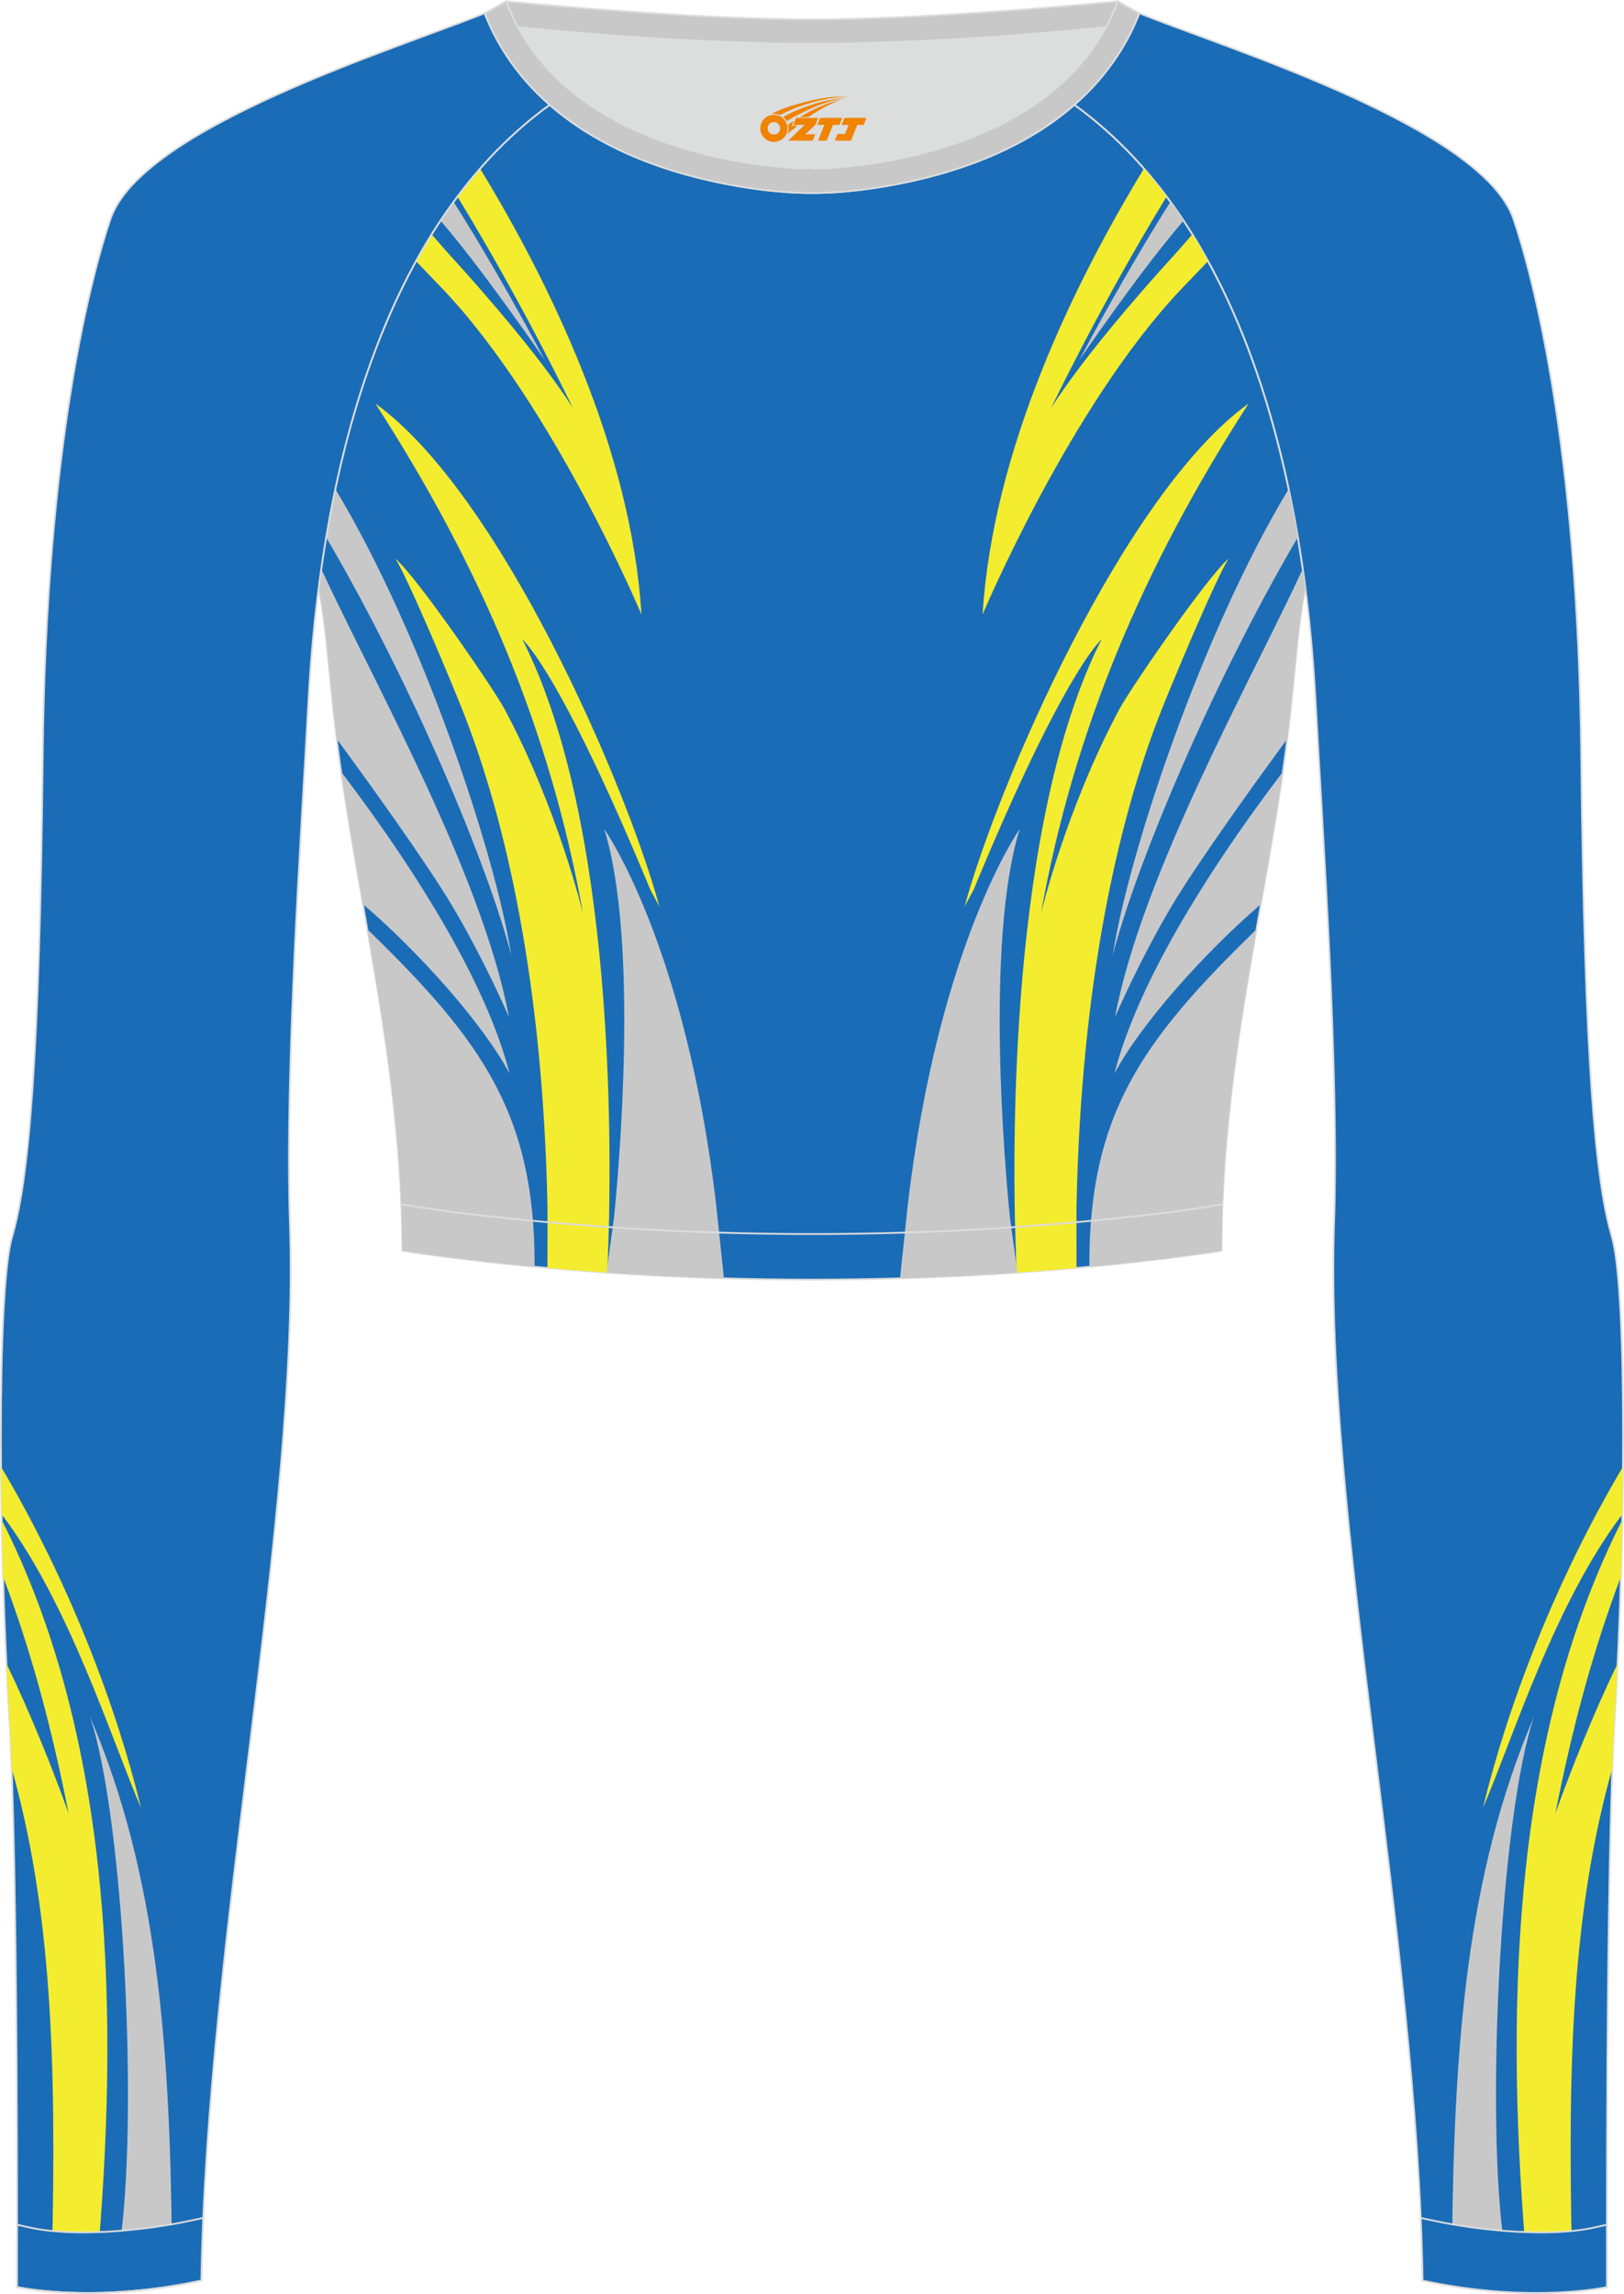 <?xml version="1.0" encoding="utf-8"?>
<!-- Generator: Adobe Illustrator 24.0.1, SVG Export Plug-In . SVG Version: 6.00 Build 0)  -->
<svg xmlns="http://www.w3.org/2000/svg" xmlns:xlink="http://www.w3.org/1999/xlink" version="1.1" id="图层_1" x="0px" y="0px" width="367.03px" height="518.23px" viewBox="0 0 367.03 518.23" enable-background="new 0 0 367.03 518.23" xml:space="preserve">
<g>
	<path fill-rule="evenodd" clip-rule="evenodd" fill="#DCDDDD" d="M113.76,2.85c0,0,45.04,4.28,69.79,4.28s70.34-3.09,70.34-3.09   S241.33,40.8,183.46,40.8C125.59,40.79,113.76,2.85,113.76,2.85z"/>
	
		<path fill-rule="evenodd" clip-rule="evenodd" fill="#C8C8C9" stroke="#DCDDDD" stroke-width="0.4" stroke-miterlimit="22.926" d="   M258.74,5.16l-5.47,0.6c-18.61,2.04-37.83,3.37-56.53,3.92c-2.57,0.08-5.14,0.13-7.72,0.17v0.04h-11.01V9.85   c-2.57-0.03-5.14-0.09-7.72-0.17c-18.7-0.55-37.91-1.88-56.53-3.92l-5.47-0.6l6.07-4.87c0,0,40.87,4.09,69.14,4.09   s69.11-4.09,69.11-4.09L258.74,5.16z"/>
	
		<path fill-rule="evenodd" clip-rule="evenodd" fill="#1B6CB6" stroke="#DCDDDD" stroke-width="0.4" stroke-miterlimit="22.926" d="   M342.07,49.53c4.19,12.38,14.56,50.77,15.29,121.02s3.28,96.45,6.92,108.83s2.91,71.7,0.73,107.01   c-2.18,35.3-1.82,130.3-1.82,130.3s-17.11,3.82-41.67-1.46c-1.26-78.2-22.24-172.66-20.02-238.76c1.17-34.86-2.6-88.69-4.18-118.11   c-2.53-47.15-14.73-105.86-54.5-134.67v-0.01c6.29-5.51,11.4-12.33,14.69-20.69C276.77,10.8,335.02,28.67,342.07,49.53z"/>
	<g>
		<path fill-rule="evenodd" clip-rule="evenodd" fill="#F4EC2F" d="M355.29,509.92c-10.41-1.1-4.44-2.34-10.55-2.34    c-4.8-58.3-2.04-116.99,21.9-164.19c-0.08,4.28-0.18,8.57-0.31,12.8c-6.46,17.08-11.07,34.51-14.81,53.5    c4.01-11.17,8.67-22.66,14.06-33.88c-0.18,3.7-0.37,7.24-0.58,10.57c-0.23,3.74-0.43,8.16-0.61,13.07    C355.52,431.16,354.21,464.44,355.29,509.92L355.29,509.92z M366.66,342.09c0.06-3.6,0.11-7.19,0.13-10.73    c-15.56,26.22-26.18,54.52-31.64,77.06C341.86,392.93,351.31,362.3,366.66,342.09z"/>
		<path fill-rule="evenodd" clip-rule="evenodd" fill="#C8C8C9" d="M340.06,507.91l-11.89-1.19c0.48-44.25,3.17-83.14,18.53-118.94    C338.96,410.62,335.68,479.82,340.06,507.91z"/>
	</g>
	
		<path fill-rule="evenodd" clip-rule="evenodd" fill="#1B6CB6" stroke="#DCDDDD" stroke-width="0.4" stroke-miterlimit="22.926" d="   M72.01,132.93L72.01,132.93c1.86,8.67,2.5,22.24,4.37,36.34c4.92,36.95,14.4,72.23,14.55,113.28c0,0,38.98,6.55,92.58,6.55   s92.58-6.55,92.58-6.55c0-40.87,9.62-76.33,14.55-113.28c1.88-14.1,2.51-27.66,4.37-36.34c-5.31-41.2-19.32-85.35-52.11-109.17   l-0.1-0.07c-7.94,6.95-17.78,11.81-28.28,15.01c-9.35,2.85-21.14,4.92-31.01,4.91c-9.87,0.01-21.66-2.05-31.01-4.91   c-10.51-3.21-20.34-8.07-28.28-15.01l-0.09,0.07l0,0l-0.02,0.01c-0.57,0.41-1.13,0.83-1.69,1.26l-0.55,0.43   c-0.37,0.29-0.74,0.57-1.1,0.86c-0.22,0.18-0.44,0.36-0.67,0.54c-0.34,0.27-0.67,0.55-1,0.83l-0.63,0.53   c-0.36,0.31-0.71,0.62-1.07,0.93c-0.18,0.15-0.35,0.31-0.53,0.46c-0.52,0.46-1.03,0.93-1.53,1.4l-0.26,0.25   c-0.42,0.4-0.84,0.8-1.26,1.21l-0.53,0.52c-0.33,0.33-0.67,0.66-0.99,1l-0.52,0.53c-0.32,0.33-0.64,0.67-0.96,1.01l-0.54,0.58   c-0.33,0.36-0.66,0.72-0.99,1.09l-0.42,0.47c-0.46,0.51-0.91,1.03-1.35,1.56l-0.37,0.45c-0.34,0.4-0.67,0.8-1,1.21l-0.46,0.57   c-0.29,0.36-0.57,0.71-0.85,1.07l-0.51,0.65c-0.29,0.38-0.58,0.76-0.87,1.15l-0.39,0.51c-0.33,0.45-0.66,0.9-0.99,1.36l-0.3,0.41   c-0.4,0.56-0.8,1.13-1.19,1.69l-0.4,0.6c-0.26,0.38-0.52,0.77-0.78,1.15l-0.49,0.74c-0.24,0.36-0.47,0.73-0.7,1.09l-0.44,0.7   c-0.25,0.4-0.49,0.8-0.74,1.2l-0.4,0.65c-0.3,0.49-0.59,0.98-0.88,1.48l-0.2,0.34l0,0l-0.18,0.32c-0.29,0.51-0.58,1.02-0.87,1.53   l-0.37,0.66c-0.23,0.41-0.46,0.83-0.68,1.25l-0.39,0.73l-0.63,1.21l-0.39,0.75c-0.22,0.44-0.44,0.88-0.66,1.32l-0.31,0.62   c-0.31,0.63-0.61,1.25-0.91,1.89l-0.35,0.74l-0.56,1.2l-0.42,0.92l-0.49,1.09l-0.39,0.88l-0.51,1.19l-0.35,0.83l-0.53,1.28   l-0.31,0.76c-0.26,0.65-0.53,1.31-0.78,1.97l-0.25,0.64l-0.53,1.38l-0.35,0.94l-0.4,1.09l-0.37,1.02l-0.39,1.1l-0.32,0.92   c-0.15,0.44-0.3,0.89-0.45,1.33l-0.41,1.23c-0.16,0.5-0.33,1-0.49,1.51l-0.34,1.09l-0.3,0.98l-0.34,1.11l-0.3,0.99l-0.34,1.16   l-0.28,0.98l-0.31,1.09l-0.32,1.16c-0.17,0.64-0.35,1.28-0.51,1.92l-0.27,1.02l-0.31,1.22l-0.21,0.85l-0.3,1.22l-0.25,1.04   l-0.24,1.02l-0.29,1.27l-0.21,0.92l-0.02,0.08c-0.14,0.65-0.29,1.29-0.43,1.94l-0.21,1.01l-0.23,1.09l-0.24,1.2l-0.19,0.95   l-0.23,1.18l-0.19,0.98l-0.23,1.2l-0.18,1l-0.19,1.08l-0.01,0.04c-0.12,0.65-0.23,1.3-0.34,1.95l-0.22,1.3l-0.14,0.86l-0.18,1.13   l-0.16,1.06l-0.18,1.21l-0.12,0.81l-0.18,1.25l-0.14,1l-0.15,1.1C72.18,131.64,72.09,132.28,72.01,132.93z"/>
	<g>
		<path fill-rule="evenodd" clip-rule="evenodd" fill="#F4EC2F" d="M103.38,44.42c15.28,25.04,26.05,47.69,26.05,47.69    c-7.38-11.59-20.59-26.62-27.9-34.64c-0.54-0.59-2.18-2.47-3.97-4.52l-0.5,0.82l-0.4,0.65c-0.3,0.49-0.59,0.98-0.88,1.48    l-0.2,0.34l0,0l-0.18,0.32c-0.29,0.51-0.58,1.02-0.87,1.53l-0.37,0.66l-0.14,0.26c2.59,2.68,5.46,5.67,6.2,6.46    c25.06,26.48,44.75,73.35,44.75,73.35c-2.3-37.51-21.04-75.42-36.47-100.73c-0.33,0.37-0.65,0.75-0.97,1.12l-0.37,0.45    c-0.34,0.4-0.67,0.8-1,1.21l-0.46,0.57c-0.29,0.36-0.57,0.71-0.85,1.07l-0.51,0.65c-0.29,0.38-0.58,0.76-0.87,1.15L103.38,44.42z"/>
		<path fill-rule="evenodd" clip-rule="evenodd" fill="#C8C8C9" d="M99.55,49.85l1.16,1.37c9.41,11.11,22.42,30.15,22.42,30.15    c-7-13.2-14.55-26.2-20.62-35.77l-0.42,0.58l-0.3,0.41c-0.4,0.56-0.8,1.13-1.19,1.69l-0.4,0.6    C99.98,49.21,99.76,49.52,99.55,49.85z"/>
		<path fill-rule="evenodd" clip-rule="evenodd" fill="#F4EC2F" d="M137.28,287.51c0.15-4.98,0.36-11.6,0.37-12.07    c0.22-13.92,1.7-89.1-19.59-130.99c0,0,8.28,6.69,28.94,56.6l2.04,3.79c-7.66-28.01-36.11-93.48-64.21-113.68    c23.87,36.97,39.55,73.85,46.94,115.26c0,0-5.64-23.67-17.78-46.3c-2.36-4.41-19.5-29.43-24.63-33.93    c3.03,4.85,13.02,28.71,15.6,35.34c9.19,23.65,17.76,60.03,18.77,111.18c0.02,1.09,0,7.7-0.01,13.73    C127.91,286.82,132.44,287.18,137.28,287.51z"/>
		<path fill-rule="evenodd" clip-rule="evenodd" fill="#C8C8C9" d="M163.61,288.8c-0.55-5.14-1.7-16.09-1.74-16.49    c-6.95-59.16-25.3-85-25.3-85c7.88,25.55,3.28,77.03,2.2,87.79c-0.05,0.43-0.98,7.17-1.71,12.4    C145.12,288.05,154.03,288.52,163.61,288.8z"/>
		<path fill-rule="evenodd" clip-rule="evenodd" fill="#C8C8C9" d="M73.72,121.4c19.7,33.57,36.74,74.61,41.82,94.42    c-3.43-22.43-19.93-72.46-39.75-105.33l-0.03,0.12l-0.23,1.09l-0.24,1.2l-0.19,0.95l-0.23,1.18l-0.19,0.98l-0.23,1.2l-0.18,1    l-0.19,1.08l-0.01,0.04c-0.12,0.65-0.23,1.3-0.34,1.95L73.72,121.4z"/>
		<path fill-rule="evenodd" clip-rule="evenodd" fill="#C8C8C9" d="M76.08,166.89c6.5,8.87,20.33,27.96,26.29,38.04    c7.2,12.18,12.67,24.86,12.67,24.86c-6.09-32.51-31.4-77.22-42.43-101.25l-0.05,0.36l-0.14,1l-0.15,1.1    c-0.09,0.65-0.17,1.29-0.26,1.93l0,0C73.77,141.11,74.43,153.65,76.08,166.89z"/>
		<path fill-rule="evenodd" clip-rule="evenodd" fill="#C8C8C9" d="M82.02,204.25c12.54,10.72,27.23,27.09,33.15,38.32    c-4.72-18.66-18.92-42.99-38.08-68.23C78.53,184.36,80.27,194.28,82.02,204.25z"/>
		<path fill-rule="evenodd" clip-rule="evenodd" fill="#C8C8C9" d="M120.82,286.18c0.13-34.33-11.78-51.01-37.82-76.27    c4.03,23.16,7.84,46.76,7.93,72.64C90.93,282.55,102.15,284.43,120.82,286.18z"/>
		<path fill-rule="evenodd" clip-rule="evenodd" fill="#F4EC2F" d="M263.65,44.42c-15.28,25.03-26.05,47.69-26.05,47.69    c7.38-11.59,20.59-26.62,27.9-34.64c0.54-0.59,2.18-2.47,3.98-4.52c1.23,1.98,2.41,4,3.54,6.06c-2.59,2.68-5.46,5.67-6.2,6.46    c-25.06,26.48-44.75,73.35-44.75,73.35c2.3-37.51,21.04-75.42,36.46-100.72C260.31,40.13,262.01,42.25,263.65,44.42z"/>
		<path fill-rule="evenodd" clip-rule="evenodd" fill="#C8C8C9" d="M267.48,49.85l-1.16,1.38c-9.41,11.11-22.42,30.15-22.42,30.15    c7-13.2,14.55-26.2,20.62-35.77C265.53,46.99,266.52,48.41,267.48,49.85z"/>
		<path fill-rule="evenodd" clip-rule="evenodd" fill="#F4EC2F" d="M229.74,287.51c-0.15-4.98-0.36-11.6-0.37-12.07    c-0.22-13.92-1.7-89.1,19.59-130.99c0,0-8.28,6.69-28.94,56.6l-2.04,3.79c7.66-28.01,36.11-93.48,64.21-113.68    c-23.87,36.97-39.55,73.85-46.94,115.26c0,0,5.64-23.67,17.78-46.3c2.36-4.41,19.5-29.43,24.63-33.93    c-3.03,4.85-13.02,28.71-15.6,35.34c-9.19,23.65-17.76,60.03-18.77,111.18c-0.02,1.09,0,7.7,0.01,13.73    C239.12,286.82,234.58,287.18,229.74,287.51z"/>
		<path fill-rule="evenodd" clip-rule="evenodd" fill="#C8C8C9" d="M203.41,288.8c0.55-5.14,1.7-16.09,1.74-16.49    c6.95-59.16,25.3-85,25.3-85c-7.88,25.55-3.28,77.03-2.2,87.79c0.05,0.43,0.98,7.17,1.71,12.4    C221.9,288.05,212.99,288.52,203.41,288.8z"/>
		<path fill-rule="evenodd" clip-rule="evenodd" fill="#C8C8C9" d="M293.3,121.4c-19.7,33.57-36.74,74.61-41.82,94.42    c3.43-22.43,19.93-72.46,39.75-105.33C292,114.12,292.69,117.76,293.3,121.4z"/>
		<path fill-rule="evenodd" clip-rule="evenodd" fill="#C8C8C9" d="M290.95,166.89c-6.5,8.87-20.33,27.96-26.29,38.04    c-7.2,12.18-12.67,24.86-12.67,24.86c6.09-32.51,31.4-77.22,42.43-101.25c0.21,1.47,0.41,2.93,0.6,4.39    C293.26,141.11,292.59,153.65,290.95,166.89z"/>
		<path fill-rule="evenodd" clip-rule="evenodd" fill="#C8C8C9" d="M284.98,204.27c-12.53,10.72-27.21,27.07-33.12,38.3    c4.72-18.66,18.92-42.99,38.08-68.23C288.49,184.36,286.74,194.29,284.98,204.27z"/>
		<path fill-rule="evenodd" clip-rule="evenodd" fill="#C8C8C9" d="M246.2,286.18c-0.13-34.31,11.77-50.99,37.78-76.24    c-4.06,23.2-7.89,46.83-7.89,72.61C276.09,282.55,264.87,284.43,246.2,286.18z"/>
	</g>
	
		<path fill-rule="evenodd" clip-rule="evenodd" fill="#1B6CB6" stroke="#DCDDDD" stroke-width="0.4" stroke-miterlimit="22.926" d="   M24.95,49.53C20.77,61.9,10.39,100.3,9.66,170.55C8.94,240.79,6.39,267,2.75,279.37c-3.64,12.38-2.91,71.7-0.73,107.01   c2.18,35.3,1.82,130.3,1.82,130.3s17.11,3.82,41.67-1.46c1.26-78.2,22.24-172.66,20.02-238.76c-1.17-34.86,2.6-88.69,4.18-118.11   c2.53-47.15,14.73-105.86,54.5-134.67v-0.01c-6.29-5.51-11.39-12.33-14.69-20.69C90.26,10.8,32.01,28.67,24.95,49.53z"/>
	<g>
		<path fill-rule="evenodd" clip-rule="evenodd" fill="#F4EC2F" d="M11.74,509.92c10.41-1.1,4.44-2.34,10.55-2.34    c4.8-58.3,2.04-116.99-21.9-164.19c0.08,4.28,0.18,8.57,0.31,12.8c6.46,17.08,11.07,34.51,14.81,53.5    c-4.01-11.17-8.67-22.66-14.06-33.88c0.18,3.7,0.37,7.24,0.58,10.57c0.23,3.74,0.43,8.16,0.61,13.07    C11.5,431.16,12.81,464.44,11.74,509.92L11.74,509.92z M0.36,342.09c-0.06-3.6-0.11-7.19-0.13-10.73    c15.56,26.22,26.18,54.52,31.64,77.06C25.16,392.93,15.72,362.3,0.36,342.09z"/>
		<path fill-rule="evenodd" clip-rule="evenodd" fill="#C8C8C9" d="M26.96,507.91l11.89-1.19c-0.48-44.25-3.17-83.14-18.53-118.94    C28.06,410.62,31.34,479.82,26.96,507.91z"/>
	</g>
	
		<path fill-rule="evenodd" clip-rule="evenodd" fill="#1B6CB6" stroke="#DCDDDD" stroke-width="0.4" stroke-miterlimit="22.926" d="   M3.86,502.59c0,8.69-0.02,14.09-0.02,14.09s17.11,3.82,41.67-1.46c0.07-4.67,0.22-9.39,0.43-14.16l-3.32,0.71   c-9.81,2.11-25.74,3.72-35.8,1.48L3.86,502.59z"/>
	<path fill="none" stroke="#DCDDDD" stroke-width="0.4" stroke-miterlimit="22.926" d="M3.84,516.68c0,0,17.11,3.82,41.67-1.46"/>
	
		<path fill-rule="evenodd" clip-rule="evenodd" fill="#1B6CB6" stroke="#DCDDDD" stroke-width="0.4" stroke-miterlimit="22.926" d="   M363.16,502.59c0,8.69,0.02,14.09,0.02,14.09s-17.11,3.82-41.67-1.46c-0.07-4.67-0.22-9.39-0.43-14.16l3.32,0.71   c9.81,2.11,25.74,3.72,35.8,1.48L363.16,502.59z"/>
	
		<path fill-rule="evenodd" clip-rule="evenodd" fill="#C8C8C9" stroke="#DCDDDD" stroke-width="0.4" stroke-miterlimit="22.926" d="   M114.39,0.29c0,0-1.72,1.01-4.86,2.7c7.44,18.9,24.13,29.96,42.97,35.71c9.36,2.85,21.14,4.92,31.02,4.91   c9.87,0.01,21.66-2.05,31.01-4.91c18.84-5.75,35.53-16.81,42.97-35.71c-3.14-1.68-4.86-2.7-4.86-2.7   c-14.32,38.03-69.13,37.81-69.13,37.81S128.71,38.33,114.39,0.29z"/>
	
	<path fill="none" stroke="#DCDDDD" stroke-width="0.4" stroke-miterlimit="22.926" d="M276.3,272.05l-1.93,0.33   c-8.4,1.42-17.16,2.36-25.63,3.21c-21.64,2.15-43.49,3.2-65.23,3.2c-21.73,0-43.55-1.05-65.17-3.2   c-8.49-0.84-17.27-1.79-25.69-3.21l-1.96-0.33"/>
</g>
<g id="图层_x0020_1">
	<path fill="#F08300" d="M172.01,30.03c0.416,1.136,1.472,1.984,2.752,2.032c0.144,0,0.304,0,0.448-0.016h0.016   c0.016,0,0.064,0,0.128-0.016c0.032,0,0.048-0.016,0.08-0.016c0.064-0.016,0.144-0.032,0.224-0.048c0.016,0,0.016,0,0.032,0   c0.192-0.048,0.4-0.112,0.576-0.208c0.192-0.096,0.4-0.224,0.608-0.384c0.672-0.56,1.104-1.408,1.104-2.352   c0-0.224-0.032-0.448-0.08-0.672l0,0C177.85,28.15,177.8,27.98,177.72,27.8C177.25,26.71,176.17,25.95,174.9,25.95C173.21,25.95,171.83,27.32,171.83,29.02C171.83,29.37,171.89,29.71,172.01,30.03L172.01,30.03L172.01,30.03z M176.31,29.05L176.31,29.05C176.28,29.83,175.62,30.43,174.84,30.39C174.05,30.36,173.46,29.71,173.49,28.92c0.032-0.784,0.688-1.376,1.472-1.344   C175.73,27.61,176.34,28.28,176.31,29.05L176.31,29.05z"/>
	<polygon fill="#F08300" points="190.34,26.63 ,189.7,28.22 ,188.26,28.22 ,186.84,31.77 ,184.89,31.77 ,186.29,28.22 ,184.71,28.22    ,185.35,26.63"/>
	<path fill="#F08300" d="M192.31,21.9c-1.008-0.096-3.024-0.144-5.056,0.112c-2.416,0.304-5.152,0.912-7.616,1.664   C177.59,24.28,175.72,25,174.37,25.77C174.57,25.74,174.76,25.72,174.95,25.72c0.48,0,0.944,0.112,1.36,0.288   C180.41,23.69,187.61,21.64,192.31,21.9L192.31,21.9L192.31,21.9z"/>
	<path fill="#F08300" d="M177.78,27.37c4-2.368,8.88-4.672,13.488-5.248c-4.608,0.288-10.224,2-14.288,4.304   C177.3,26.68,177.57,27,177.78,27.37C177.78,27.37,177.78,27.37,177.78,27.37z"/>
	<polygon fill="#F08300" points="195.83,26.63 ,195.21,28.22 ,193.75,28.22 ,192.34,31.77 ,191.88,31.77 ,190.37,31.77 ,188.68,31.77    ,189.27,30.27 ,190.98,30.27 ,191.8,28.22 ,190.21,28.22 ,190.85,26.63"/>
	<polygon fill="#F08300" points="184.92,26.63 ,184.28,28.22 ,181.99,30.33 ,184.25,30.33 ,183.67,31.77 ,178.18,31.77 ,181.85,28.22    ,179.27,28.22 ,179.91,26.63"/>
	<path fill="#F08300" d="M190.2,22.49c-3.376,0.752-6.464,2.192-9.424,3.952h1.888C185.09,24.87,187.43,23.44,190.2,22.49z    M179.4,27.31C178.77,27.69,178.71,27.74,178.1,28.15c0.064,0.256,0.112,0.544,0.112,0.816c0,0.496-0.112,0.976-0.32,1.392   c0.176-0.16,0.32-0.304,0.432-0.4c0.272-0.24,0.768-0.64,1.6-1.296l0.32-0.256H178.92l0,0L179.4,27.31L179.4,27.31L179.4,27.31z"/>
</g>
</svg>